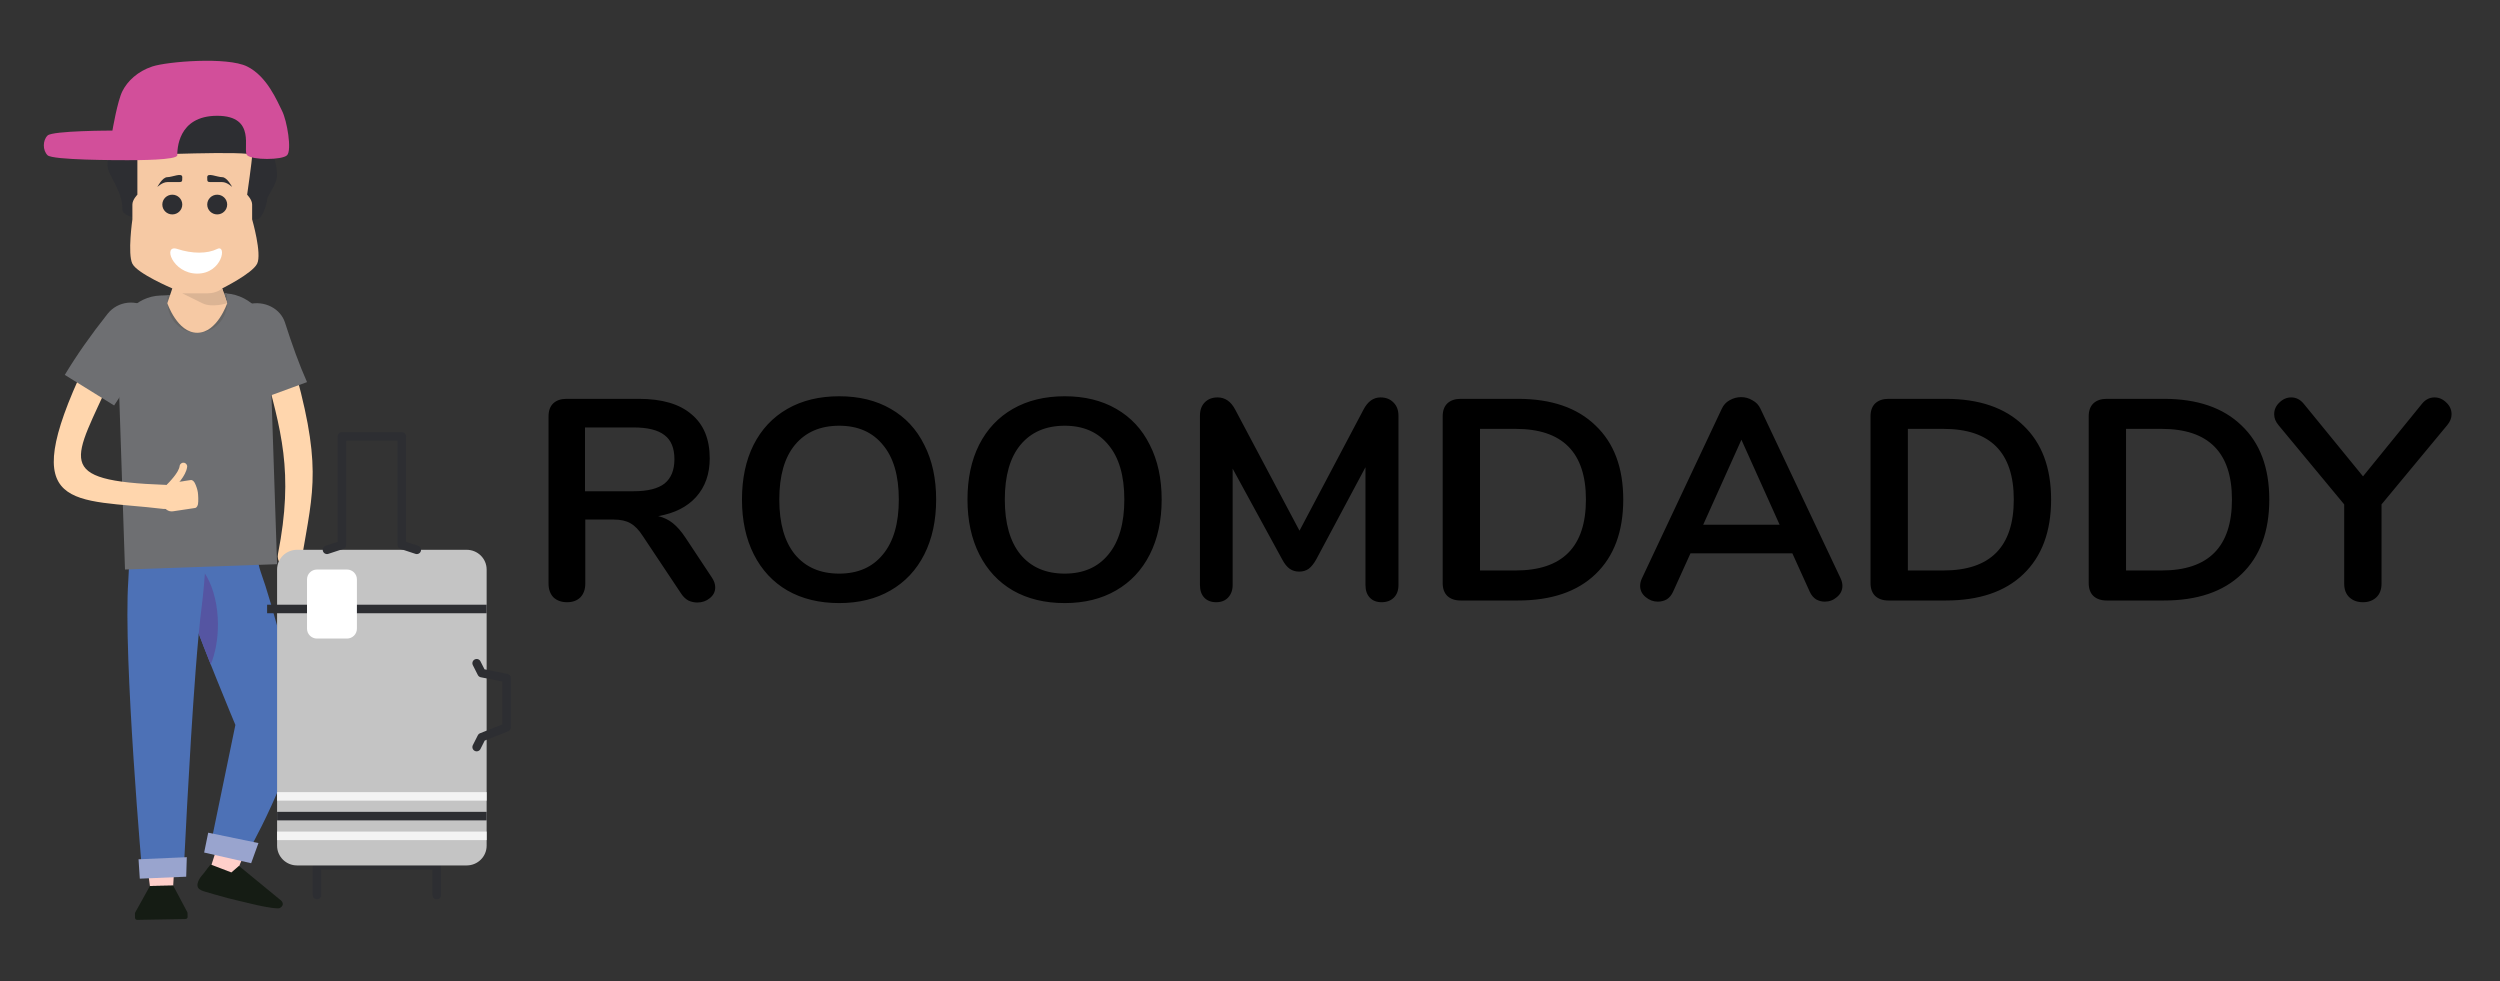 <svg width="293" height="115" viewBox="0 0 293 115" fill="none" xmlns="http://www.w3.org/2000/svg">
<rect x="0" y="0" width="293" height="115" fill="#333333" stroke="none"/>
<path d="M83.417 67.664C83.689 68.066 83.824 68.457 83.824 68.837C83.824 69.351 83.609 69.776 83.18 70.111C82.773 70.446 82.287 70.614 81.722 70.614C81.36 70.614 81.009 70.536 80.67 70.379C80.354 70.2 80.082 69.943 79.856 69.608L75.346 62.836C74.893 62.121 74.407 61.618 73.887 61.327C73.39 61.037 72.734 60.892 71.92 60.892H68.596V68.401C68.596 69.072 68.404 69.608 68.02 70.01C67.635 70.39 67.115 70.58 66.46 70.58C65.804 70.58 65.273 70.39 64.866 70.01C64.481 69.608 64.289 69.072 64.289 68.401V48.789C64.289 48.141 64.47 47.638 64.832 47.281C65.216 46.923 65.736 46.744 66.392 46.744H74.871C77.584 46.744 79.641 47.348 81.043 48.554C82.468 49.739 83.18 51.46 83.18 53.717C83.18 55.55 82.649 57.059 81.586 58.243C80.546 59.405 79.065 60.154 77.143 60.489C77.799 60.646 78.375 60.925 78.873 61.327C79.37 61.73 79.856 62.288 80.331 63.004L83.417 67.664ZM74.26 57.573C75.911 57.573 77.12 57.271 77.889 56.667C78.658 56.042 79.042 55.092 79.042 53.818C79.042 52.522 78.658 51.583 77.889 51.002C77.12 50.398 75.911 50.097 74.26 50.097H68.562V57.573H74.26ZM98.355 70.681C96.026 70.681 94.002 70.189 92.284 69.206C90.588 68.222 89.277 66.814 88.35 64.982C87.423 63.149 86.959 61.003 86.959 58.545C86.959 56.086 87.411 53.952 88.316 52.142C89.243 50.309 90.566 48.901 92.284 47.917C94.002 46.934 96.026 46.442 98.355 46.442C100.684 46.442 102.696 46.934 104.392 47.917C106.11 48.901 107.421 50.309 108.326 52.142C109.253 53.952 109.716 56.086 109.716 58.545C109.716 61.003 109.253 63.149 108.326 64.982C107.399 66.814 106.076 68.222 104.358 69.206C102.662 70.189 100.661 70.681 98.355 70.681ZM98.355 67.228C100.548 67.228 102.255 66.479 103.476 64.982C104.72 63.484 105.341 61.339 105.341 58.545C105.341 55.751 104.72 53.617 103.476 52.142C102.255 50.644 100.548 49.895 98.355 49.895C96.139 49.895 94.409 50.644 93.166 52.142C91.945 53.617 91.334 55.751 91.334 58.545C91.334 61.339 91.945 63.484 93.166 64.982C94.409 66.479 96.139 67.228 98.355 67.228ZM124.785 70.681C122.456 70.681 120.432 70.189 118.714 69.206C117.018 68.222 115.707 66.814 114.78 64.982C113.853 63.149 113.389 61.003 113.389 58.545C113.389 56.086 113.841 53.952 114.746 52.142C115.673 50.309 116.996 48.901 118.714 47.917C120.432 46.934 122.456 46.442 124.785 46.442C127.113 46.442 129.126 46.934 130.822 47.917C132.54 48.901 133.852 50.309 134.756 52.142C135.683 53.952 136.147 56.086 136.147 58.545C136.147 61.003 135.683 63.149 134.756 64.982C133.829 66.814 132.506 68.222 130.788 69.206C129.092 70.189 127.091 70.681 124.785 70.681ZM124.785 67.228C126.978 67.228 128.685 66.479 129.906 64.982C131.149 63.484 131.771 61.339 131.771 58.545C131.771 55.751 131.149 53.617 129.906 52.142C128.685 50.644 126.978 49.895 124.785 49.895C122.569 49.895 120.839 50.644 119.596 52.142C118.375 53.617 117.764 55.751 117.764 58.545C117.764 61.339 118.375 63.484 119.596 64.982C120.839 66.479 122.569 67.228 124.785 67.228ZM161.797 46.577C162.43 46.577 162.939 46.778 163.323 47.18C163.707 47.56 163.9 48.074 163.9 48.722V68.569C163.9 69.195 163.719 69.686 163.357 70.044C162.995 70.401 162.52 70.58 161.933 70.58C161.345 70.58 160.881 70.401 160.542 70.044C160.203 69.686 160.034 69.195 160.034 68.569V54.757L154.268 65.552C153.997 66.043 153.702 66.412 153.386 66.658C153.069 66.881 152.696 66.993 152.267 66.993C151.836 66.993 151.463 66.881 151.148 66.658C150.831 66.434 150.537 66.066 150.266 65.552L144.466 54.924V68.569C144.466 69.172 144.285 69.664 143.924 70.044C143.585 70.401 143.12 70.58 142.533 70.58C141.945 70.58 141.482 70.401 141.143 70.044C140.803 69.686 140.634 69.195 140.634 68.569V48.722C140.634 48.074 140.814 47.56 141.177 47.18C141.56 46.778 142.069 46.577 142.703 46.577C143.585 46.577 144.273 47.057 144.772 48.018L152.301 62.199L159.796 48.018C160.293 47.057 160.96 46.577 161.797 46.577ZM171.185 70.379C170.53 70.379 170.009 70.2 169.625 69.843C169.263 69.485 169.082 68.982 169.082 68.334V48.789C169.082 48.141 169.263 47.638 169.625 47.281C170.009 46.923 170.53 46.744 171.185 46.744H177.9C181.812 46.744 184.842 47.783 186.989 49.862C189.16 51.918 190.245 54.812 190.245 58.545C190.245 62.3 189.16 65.216 186.989 67.295C184.842 69.351 181.812 70.379 177.9 70.379H171.185ZM177.629 66.859C183.123 66.859 185.87 64.088 185.87 58.545C185.87 53.025 183.123 50.264 177.629 50.264H173.457V66.859H177.629ZM215.727 67.798C215.863 68.088 215.931 68.379 215.931 68.669C215.931 69.183 215.716 69.619 215.286 69.977C214.879 70.334 214.405 70.513 213.862 70.513C213.501 70.513 213.161 70.424 212.845 70.245C212.528 70.044 212.28 69.742 212.098 69.34L210.063 64.848H198.125L196.09 69.34C195.909 69.742 195.661 70.044 195.344 70.245C195.027 70.424 194.678 70.513 194.293 70.513C193.772 70.513 193.298 70.334 192.868 69.977C192.439 69.619 192.224 69.183 192.224 68.669C192.224 68.379 192.292 68.088 192.427 67.798L201.788 47.917C201.992 47.47 202.297 47.135 202.704 46.912C203.133 46.666 203.586 46.543 204.06 46.543C204.535 46.543 204.976 46.666 205.383 46.912C205.812 47.135 206.129 47.47 206.333 47.917L215.727 67.798ZM199.617 61.495H208.571L204.094 51.538L199.617 61.495ZM221.329 70.379C220.674 70.379 220.154 70.2 219.769 69.843C219.408 69.485 219.226 68.982 219.226 68.334V48.789C219.226 48.141 219.408 47.638 219.769 47.281C220.154 46.923 220.674 46.744 221.329 46.744H228.044C231.956 46.744 234.987 47.783 237.134 49.862C239.304 51.918 240.39 54.812 240.39 58.545C240.39 62.3 239.304 65.216 237.134 67.295C234.987 69.351 231.956 70.379 228.044 70.379H221.329ZM227.773 66.859C233.267 66.859 236.015 64.088 236.015 58.545C236.015 53.025 233.267 50.264 227.773 50.264H223.602V66.859H227.773ZM246.899 70.379C246.243 70.379 245.723 70.2 245.339 69.843C244.976 69.485 244.796 68.982 244.796 68.334V48.789C244.796 48.141 244.976 47.638 245.339 47.281C245.723 46.923 246.243 46.744 246.899 46.744H253.614C257.525 46.744 260.555 47.783 262.704 49.862C264.874 51.918 265.96 54.812 265.96 58.545C265.96 62.3 264.874 65.216 262.704 67.295C260.555 69.351 257.525 70.379 253.614 70.379H246.899ZM253.343 66.859C258.837 66.859 261.584 64.088 261.584 58.545C261.584 53.025 258.837 50.264 253.343 50.264H249.171V66.859H253.343ZM283.863 47.314C284.27 46.822 284.757 46.577 285.322 46.577C285.842 46.577 286.305 46.778 286.712 47.18C287.119 47.56 287.323 48.018 287.323 48.554C287.323 49.002 287.153 49.426 286.814 49.828L279.115 59.115V68.401C279.115 69.094 278.912 69.63 278.505 70.01C278.098 70.39 277.579 70.58 276.945 70.58C276.29 70.58 275.758 70.39 275.351 70.01C274.944 69.63 274.74 69.094 274.74 68.401V59.115L267.041 49.828C266.702 49.426 266.533 49.002 266.533 48.554C266.533 48.018 266.736 47.56 267.143 47.18C267.55 46.778 268.014 46.577 268.534 46.577C269.1 46.577 269.585 46.822 269.992 47.314L276.945 55.829L283.863 47.314Z" fill="black"/>
<path d="M34.091 41.706C37.817 54.451 36.755 57.255 35.358 65.497C35.239 66.2 34.55 66.667 33.833 66.598C33.002 66.518 32.419 65.748 32.577 64.938C34.477 55.239 32.926 50.443 30.857 42.698C30.621 41.816 31.074 40.899 31.951 40.616C32.846 40.328 33.83 40.812 34.091 41.706Z" fill="#FFD6AD"/>
<path d="M20.77 95.985L20.298 103.792L17.569 103.841L16.539 95.985H20.77Z" fill="#FFCFCA"/>
<path d="M20.299 103.793L21.951 106.9C21.967 106.93 21.976 106.964 21.977 106.998L21.987 107.471C21.989 107.601 21.877 107.708 21.735 107.71L16.087 107.81C15.945 107.813 15.828 107.71 15.826 107.58L15.815 107.056C15.814 107.017 15.823 106.979 15.842 106.945L17.57 103.841L20.299 103.793Z" fill="#151C14"/>
<path d="M29.017 99.203L27.771 102.105L26.774 103.434L24.66 101.739L25.628 98.735L29.017 99.203Z" fill="#FFCFCA"/>
<path d="M23.332 103.087C23.496 102.768 23.754 102.516 23.971 102.235C24.04 102.146 24.646 101.306 24.705 101.324L24.779 101.352L27.119 102.249L27.895 101.578L28.004 101.485C28.371 101.787 28.739 102.089 29.107 102.391C29.84 102.993 30.572 103.594 31.305 104.196C31.848 104.641 32.391 105.087 32.933 105.533C33.068 105.644 33.151 105.817 33.146 105.987C33.14 106.164 32.895 106.46 32.626 106.46C32.116 106.459 31.457 106.346 30.961 106.253C29.963 106.067 29.083 105.819 28.093 105.601C27.109 105.383 26.201 105.131 25.25 104.856C24.873 104.748 24.491 104.636 24.094 104.522C24.075 104.516 24.056 104.51 24.036 104.505C23.777 104.43 23.398 104.3 23.239 104.072C23.033 103.78 23.184 103.374 23.332 103.087Z" fill="#151C14"/>
<path d="M20.211 60.968C20.404 62.109 20.674 63.675 20.963 65.26C21.203 66.571 21.454 67.896 21.688 69.006C21.844 69.751 21.991 70.398 22.12 70.881C22.448 72.109 23.562 75.021 24.7 77.88C24.95 78.51 25.202 79.137 25.447 79.742C26.593 82.585 27.587 84.962 27.587 84.962L24.578 99.525L28.605 100.709C28.605 100.709 35.145 89.382 34.8 84.068C34.588 80.815 31.893 70.697 30.565 67.059C30.168 65.972 29.741 63.066 29.47 60.968H20.211V60.968Z" fill="#4D71B6"/>
<path d="M20.963 65.26C21.203 66.571 21.454 67.896 21.688 69.007C21.844 69.751 21.991 70.399 22.12 70.882C22.448 72.109 23.562 75.021 24.7 77.88C25.23 76.569 25.543 74.957 25.543 73.214C25.543 68.819 23.556 65.256 21.106 65.256C21.058 65.256 21.01 65.257 20.963 65.26Z" fill="#5555A2"/>
<path d="M15.278 60.968H24.456C24.325 63.037 24.108 66.269 23.895 68.669C23.816 69.558 23.736 70.333 23.663 70.892C23.414 72.773 23.163 75.523 22.925 78.63C22.155 88.697 21.518 102.496 21.518 102.496L16.711 102.801C16.711 102.801 14.422 76.989 15.036 68.064C15.128 66.734 15.228 63.036 15.278 60.968Z" fill="#4D71B6"/>
<path d="M16.236 100.708L16.384 102.98L21.822 102.749L21.893 100.463L16.236 100.708Z" fill="#99A4CE"/>
<path d="M24.402 97.592L23.926 99.918L29.434 101.169L30.29 98.806L24.402 97.592Z" fill="#99A4CE"/>
<path d="M18.802 34.635L25.964 34.383C28.972 34.278 31.494 36.694 31.597 39.782L32.474 66.124L14.65 66.749L13.765 40.169C13.667 37.213 15.922 34.735 18.802 34.635Z" fill="#6E6F72"/>
<path d="M23.29 38.998L23.198 39.001C21.294 39.065 19.701 37.531 19.64 35.577L19.609 34.612L26.594 34.379L26.625 35.344C26.686 37.298 25.193 38.934 23.29 38.998Z" fill="#656565"/>
<path d="M37.152 104.897V101.429H51.186V104.897" stroke="#2D2E32" stroke-linecap="round" stroke-linejoin="round"/>
<path d="M54.695 64.436H34.814C33.522 64.436 32.475 65.471 32.475 66.748V99.117C32.475 100.393 33.522 101.429 34.814 101.429H54.695C55.987 101.429 57.034 100.393 57.034 99.117V66.748C57.034 65.471 55.987 64.436 54.695 64.436Z" fill="#C4C4C4"/>
<path d="M38.322 64.437L40.077 63.859V62.125V51.143H47.093V62.125V63.859L48.848 64.437" stroke="#2D2E32" stroke-linecap="round" stroke-linejoin="round"/>
<path d="M12.592 19.351C12.592 20.507 14.346 22.241 14.346 24.553C14.346 26.866 29.549 25.709 30.134 25.709C30.719 25.709 31.304 23.86 31.304 23.397C31.304 22.935 32.473 21.663 32.473 20.507C32.473 19.351 31.889 17.617 31.889 17.617C31.109 16.461 29.316 13.918 28.38 12.993C27.444 12.068 21.363 12.608 18.439 12.993L12.592 18.195V19.351Z" fill="#2D2E32"/>
<path d="M31.305 71.372H57.034" stroke="#2D2E32"/>
<path d="M32.475 95.648H57.034" stroke="#2D2E32"/>
<path d="M32.475 93.336H57.034" stroke="#F3F3F3"/>
<path d="M32.475 97.961H57.034" stroke="#F3F3F3"/>
<path d="M55.863 77.731L56.448 78.886L59.372 79.465V85.245L56.448 86.401L55.863 87.557" stroke="#2D2E32" stroke-linecap="round" stroke-linejoin="round"/>
<path d="M40.66 66.748H37.152C36.506 66.748 35.982 67.266 35.982 67.904V73.684C35.982 74.323 36.506 74.84 37.152 74.84H40.66C41.306 74.84 41.83 74.323 41.83 73.684V67.904C41.83 67.266 41.306 66.748 40.66 66.748Z" fill="white"/>
<path d="M16.101 22.819V18.195C16.101 18.195 29.55 17.616 29.55 18.194C29.551 18.772 28.965 22.819 28.965 22.819C28.965 22.819 29.55 23.397 29.55 23.975V25.709C29.55 25.709 30.72 29.755 30.135 30.911C29.55 32.067 26.041 33.801 26.041 33.801L26.627 35.535C26.627 35.535 25.456 39.003 23.117 39.003C20.779 39.003 19.61 35.535 19.61 35.535L20.194 33.801C20.194 33.801 16.101 32.067 15.516 30.911C14.931 29.755 15.516 25.709 15.516 25.709V23.975C15.516 23.397 16.101 22.819 16.101 22.819Z" fill="#F6C9A4"/>
<path d="M26.626 35.535L26.041 33.801C26.041 33.801 25.456 34.379 24.287 34.379H21.363L23.702 35.535C24.872 36.113 26.626 35.535 26.626 35.535Z" fill="#DBB494"/>
<path d="M25.457 25.13C26.102 25.13 26.626 24.613 26.626 23.974C26.626 23.336 26.102 22.818 25.457 22.818C24.811 22.818 24.287 23.336 24.287 23.974C24.287 24.613 24.811 25.13 25.457 25.13Z" fill="#2D2E32"/>
<path d="M20.194 25.13C19.548 25.13 19.024 24.613 19.024 23.974C19.024 23.336 19.548 22.818 20.194 22.818C20.84 22.818 21.363 23.336 21.363 23.974C21.363 24.613 20.84 25.13 20.194 25.13Z" fill="#2D2E32"/>
<path d="M25.458 29.177C24.288 29.755 22.533 29.755 20.779 29.177C19.025 28.599 20.195 32.067 23.119 32.067C26.042 32.067 26.627 28.599 25.458 29.177Z" fill="white"/>
<path d="M5.575 18.195C6.16 18.773 13.761 18.773 14.931 18.773C16.101 18.773 20.779 18.773 20.779 18.195V18.193C20.779 17.61 20.781 13.57 25.457 13.571C30.136 13.571 28.381 17.617 28.965 18.195C29.55 18.773 33.059 18.773 33.643 18.195C34.228 17.617 33.642 14.148 33.057 12.992C32.472 11.836 31.304 8.947 28.965 7.79C26.626 6.634 19.609 7.212 17.855 7.79C16.101 8.369 14.931 9.525 14.347 10.681C13.762 11.837 13.175 15.305 13.175 15.305C13.175 15.305 6.157 15.304 5.574 15.883C4.991 16.461 4.991 17.617 5.575 18.195Z" fill="#D24F9A"/>
<path d="M26.041 21.342C26.626 21.342 27.211 21.92 27.211 21.92C27.211 21.92 26.626 20.764 26.041 20.764C25.457 20.764 24.287 20.186 24.287 20.764C24.287 21.342 24.287 21.342 24.872 21.342L26.041 21.342Z" fill="#2D2E32"/>
<path d="M19.609 21.342C19.024 21.342 18.439 21.92 18.439 21.92C18.439 21.92 19.024 20.764 19.609 20.764C20.194 20.764 21.363 20.186 21.363 20.764C21.363 21.342 21.363 21.342 20.779 21.342L19.609 21.342Z" fill="#2D2E32"/>
<path d="M9.92 42.862C1.71 60.223 8.628 58.374 19.16 59.647C19.881 59.734 20.54 59.22 20.684 58.515C20.851 57.698 20.275 56.859 19.433 56.828C5.978 56.35 8.699 53.999 13.033 44.257C13.408 43.414 13.044 42.429 12.201 42.037C11.341 41.638 10.322 42.012 9.92 42.862Z" fill="#FFD6AD"/>
<path d="M19.14 59.1L19.003 58.209C18.883 57.429 19.426 56.701 20.215 56.582L22.359 56.261C22.583 56.227 22.759 56.475 22.827 56.602C22.979 56.887 23.137 57.367 23.186 57.686C23.235 58.004 23.266 58.757 23.206 59.074C23.18 59.215 23.086 59.503 22.862 59.536L20.272 59.925C19.729 60.006 19.222 59.637 19.14 59.1Z" fill="#FFD6AD"/>
<path d="M19.276 57.335C19.256 57.204 19.296 57.066 19.397 56.963C19.866 56.487 20.964 55.373 21.055 54.614C21.083 54.373 21.303 54.202 21.546 54.23C21.789 54.258 21.963 54.475 21.934 54.715C21.81 55.77 20.654 56.944 20.032 57.574C19.862 57.747 19.581 57.751 19.406 57.582C19.334 57.513 19.29 57.425 19.276 57.335Z" fill="#FFD6AD"/>
<path d="M7.594 43.938C8.953 41.676 10.615 39.292 12.618 36.769C13.805 35.273 16.005 35.024 17.506 36.215C18.977 37.381 19.233 39.501 18.078 40.976C16.282 43.27 14.692 45.436 13.374 47.521L7.594 43.938Z" fill="#6E6F72"/>
<path d="M29.667 47.096C28.617 44.876 27.646 42.368 26.759 39.536C26.233 37.856 27.321 36.106 29.173 35.647C30.989 35.196 32.869 36.153 33.397 37.796C34.217 40.353 35.053 42.691 35.983 44.784L29.667 47.096Z" fill="#6E6F72"/>
</svg>
